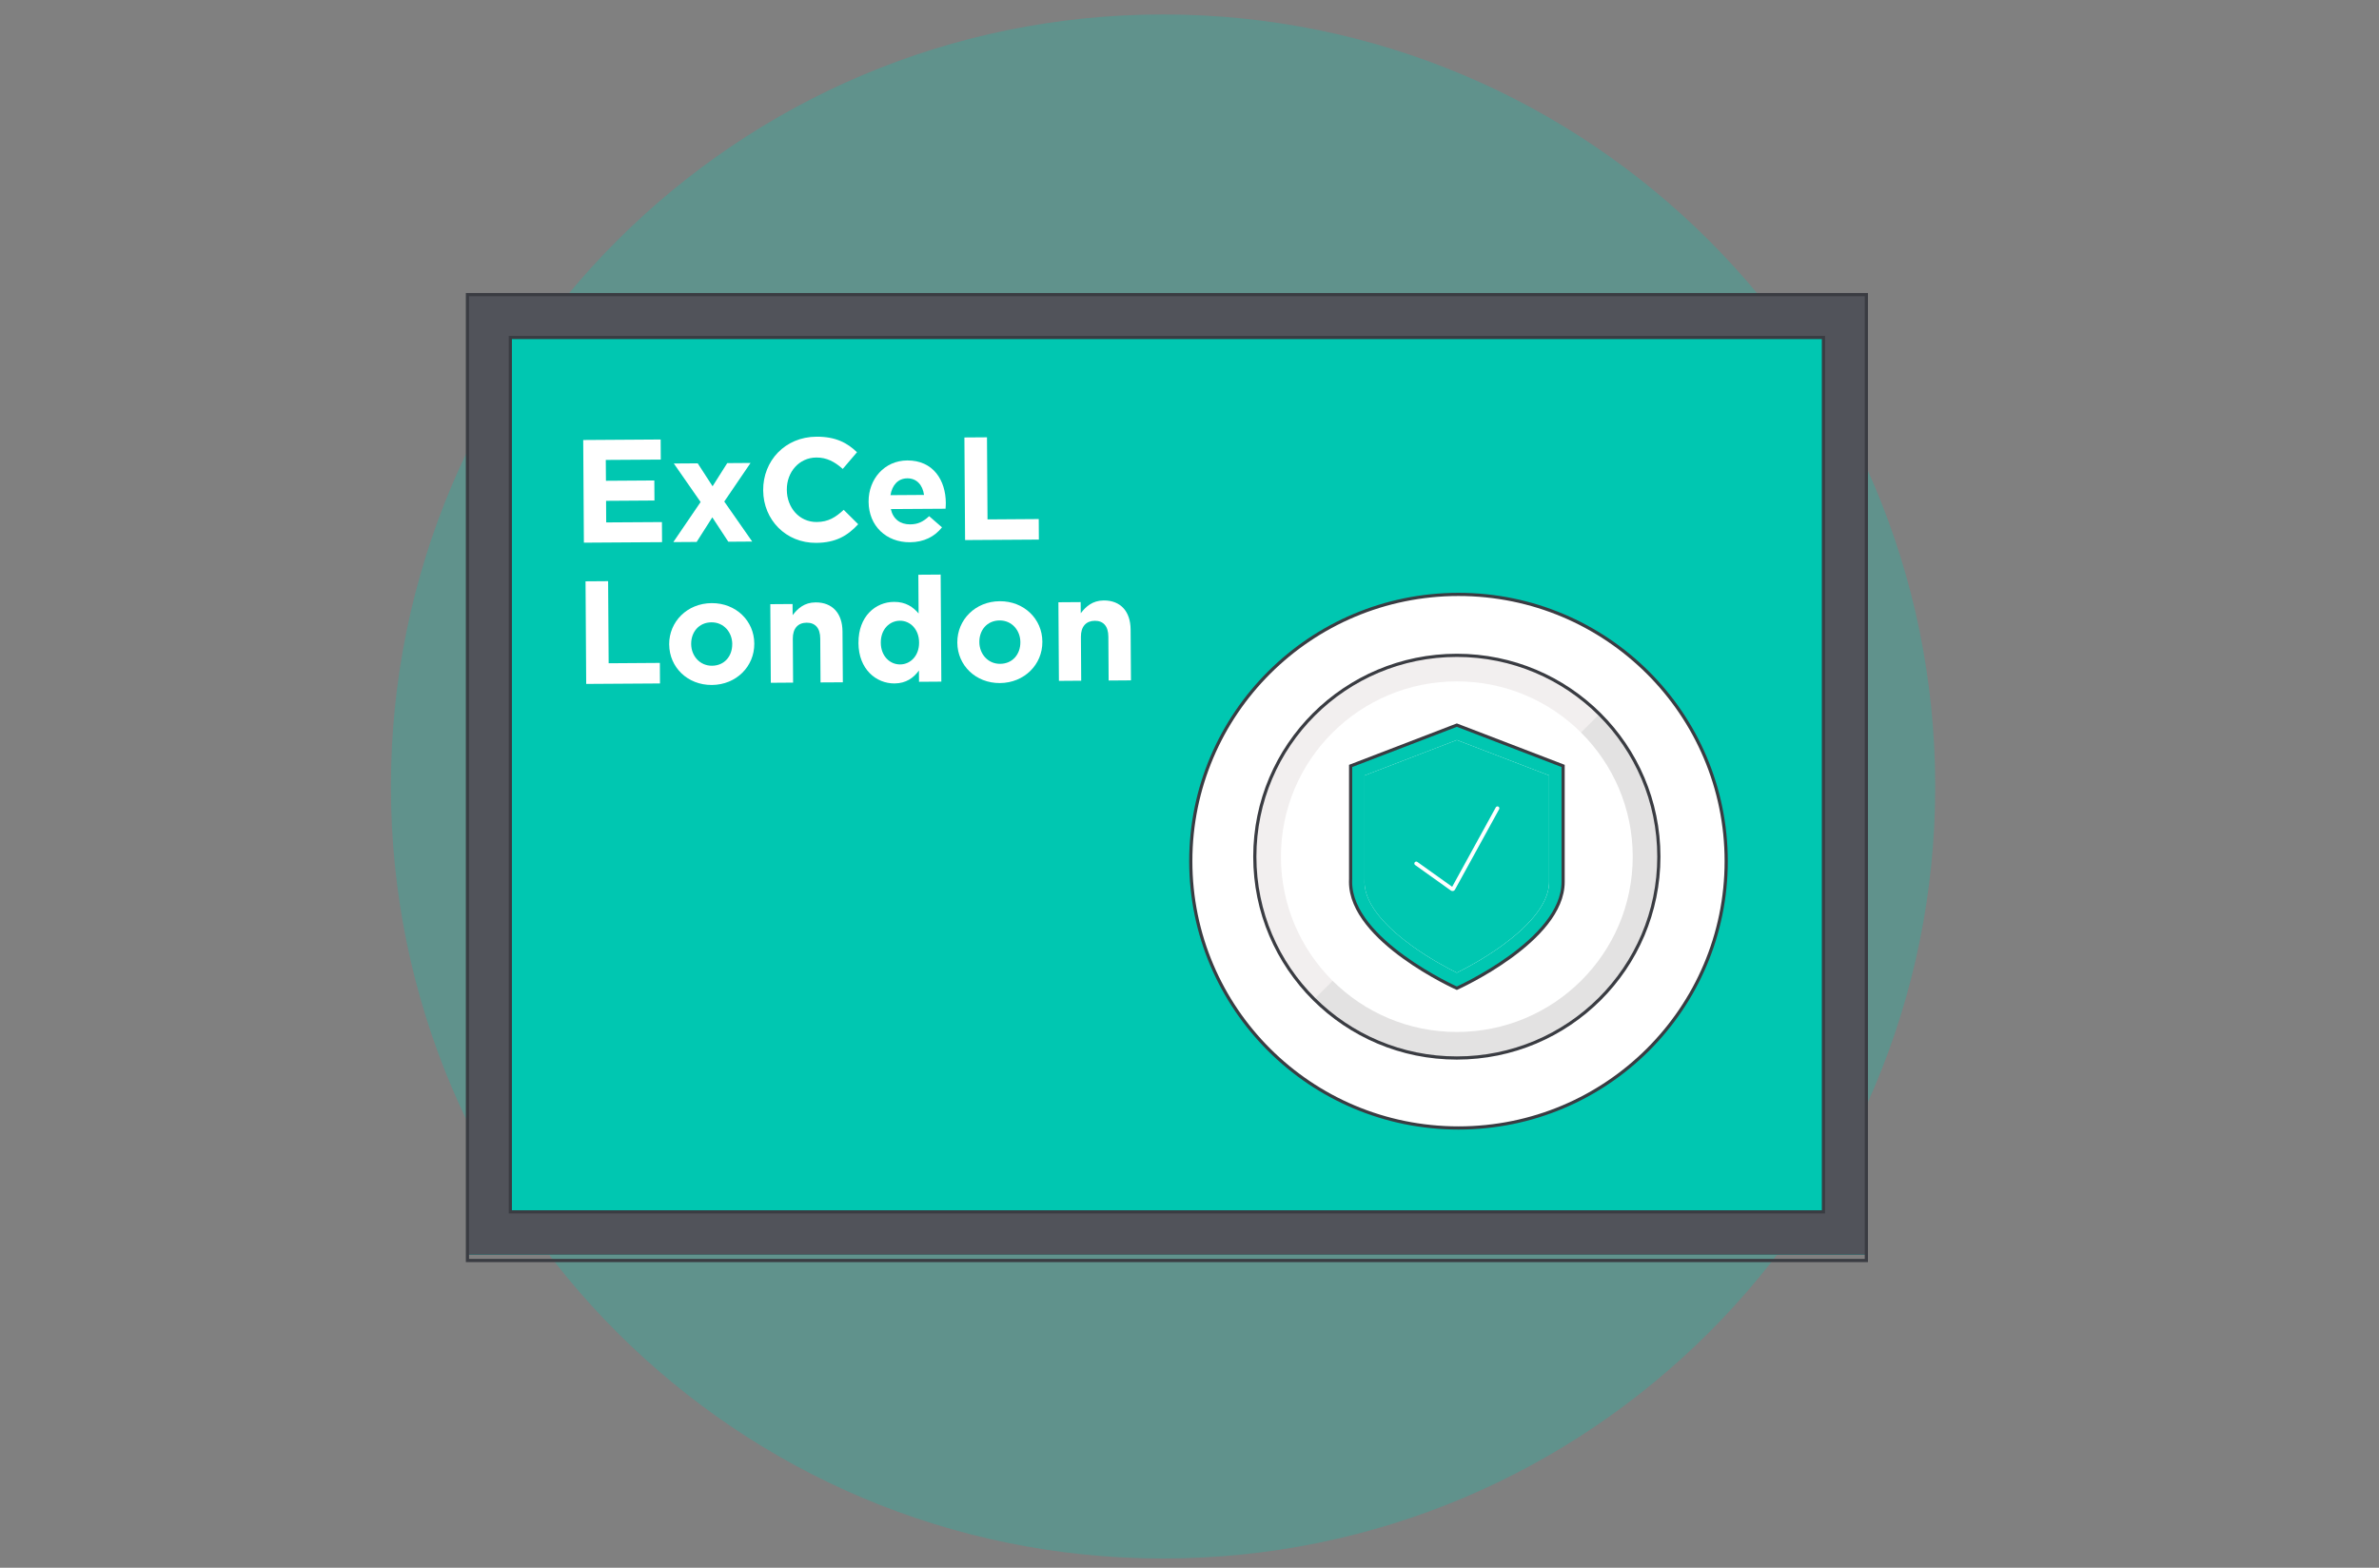 <?xml version="1.0" encoding="UTF-8"?><svg id="a" xmlns="http://www.w3.org/2000/svg" width="264mm" height="174mm" viewBox="0 0 748.35 493.23"><rect x="0" y="0" width="748.35" height="493.23" fill="#808080" stroke="none"/><g style="opacity:.25;"><path d="M365.86,490.32c134.14,0,242.89-108.74,242.89-242.89S500.01,4.55,365.86,4.55,122.97,113.29,122.97,247.43s108.74,242.89,242.89,242.89" style="fill:#00c7b1;"/></g><rect x="147.04" y="92.69" width="440.05" height="302.08" style="fill:#00c7b1;"/><path d="M147.04,92.69V394.77h440.05V92.69H147.04Zm426.55,288.58H160.53V106.18h413.06V381.27Z" style="fill:#51535a;"/><ellipse cx="458.79" cy="270.94" rx="84.21" ry="83.93" style="fill:#fff;"/><ellipse cx="458.27" cy="269.52" rx="63.34" ry="63.55" transform="translate(-56.35 402.99) rotate(-45)" style="fill:#f2efef;"/><path d="M413.49,314.3c24.82,24.82,64.99,24.88,89.72,.15,24.73-24.73,24.67-64.9-.15-89.72" style="fill:#dcdcdc; opacity:.67;"/><ellipse cx="458.27" cy="269.52" rx="55.33" ry="55.15" style="fill:#fff;"/><path d="M458.27,304.12c-3.02-1.53-8.17-4.34-13.24-8.03-6.42-4.67-14.08-11.68-14.08-18.61,0-.26,0-.54,.02-.88v-31.44l27.31-10.49,27.32,10.49v32.32c0,6.93-7.66,13.95-14.08,18.61-5.08,3.69-10.22,6.5-13.24,8.03Z" style="fill:#00c7b1;"/><path d="M458.27,236.51v65.67s-7.66-4.17-12.23-7.49c-8.62-6.26-13.37-12.38-13.37-17.22,0-.24,0-.5,.01-.82v-30.31l25.59-9.83m0-3.69l-29.03,11.15v32.57c-.01,.36-.02,.66-.02,.93,0,7.66,8.04,15.11,14.79,20.01,5.67,4.12,11.43,7.16,14.25,8.56,2.83-1.4,8.58-4.44,14.25-8.56,6.75-4.9,14.79-12.35,14.79-20.01v-33.5l-29.04-11.15h0Z" style="fill:#00c7b1;"/><path d="M458.27,232.82l29.04,11.15v33.5c0,7.66-8.04,15.11-14.79,20.01-5.67,4.12-11.43,7.16-14.25,8.56-2.83-1.4-8.59-4.44-14.25-8.56-6.75-4.9-14.79-12.35-14.79-20.01,0-.28,0-.57,.02-.93v-32.57l29.03-11.15m0-4.69l-33.41,12.84v35.44c-.01,.36-.02,.71-.02,1.07,0,18.46,33.43,33.43,33.43,33.43,0,0,33.43-14.97,33.43-33.43v-36.51l-33.43-12.84h0Z" style="fill:#00c7b1;"/><ellipse cx="458.79" cy="270.94" rx="84.21" ry="83.93" style="fill:none; stroke:#3a3c42; stroke-miterlimit:10;"/><ellipse cx="458.27" cy="269.52" rx="63.55" ry="63.34" style="fill:none; stroke:#3a3c42; stroke-miterlimit:10;"/><path d="M445.5,271.66l11.26,8.04c.13,.09,.31,.05,.39-.09l13.9-25.31" style="fill:none; stroke:#fff; stroke-linecap:round; stroke-miterlimit:10; stroke-width:1.2px;"/><path d="M458.27,228.13l-33.41,12.84v35.44c-.01,.36-.02,.71-.02,1.07,0,18.46,33.43,33.43,33.43,33.43,0,0,33.43-14.97,33.43-33.43v-36.51l-33.43-12.84h0Z" style="fill:none; stroke:#3a3c42; stroke-miterlimit:10;"/><g><path d="M183.46,138.43l24.36-.16,.04,6.32-17.3,.11,.05,6.56,15.22-.1,.04,6.31-15.22,.1,.04,6.79,17.53-.11,.04,6.32-24.59,.16-.21-32.3Z" style="fill:#fff;"/><path d="M224.16,152.97l4.6-7.27,7.34-.05-8.27,12.14,8.79,12.59-7.52,.05-5.03-7.67-4.93,7.74-7.34,.05,8.59-12.61-8.43-12.12,7.52-.05,4.67,7.21Z" style="fill:#fff;"/><path d="M240.07,154.3v-.09c-.05-9.18,6.82-16.75,16.74-16.82,6.09-.04,9.75,1.96,12.77,4.89l-4.48,5.25c-2.51-2.25-5.06-3.61-8.3-3.59-5.44,.03-9.33,4.58-9.29,10.12v.09c.04,5.53,3.89,10.12,9.42,10.08,3.69-.03,5.95-1.52,8.47-3.83l4.56,4.53c-3.32,3.58-6.99,5.82-13.22,5.86-9.5,.07-16.61-7.23-16.67-16.5Z" style="fill:#fff;"/><path d="M273.23,157.9v-.09c-.04-7.05,4.95-12.9,12.15-12.95,8.27-.05,12.1,6.34,12.14,13.34,.01,.55-.04,1.2-.08,1.85l-17.22,.11c.72,3.17,2.95,4.83,6.09,4.81,2.35-.01,4.04-.77,5.97-2.58l4.04,3.52c-2.28,2.87-5.61,4.66-10.08,4.69-7.44,.05-12.95-5.13-13.01-12.7Zm17.44-2.19c-.43-3.13-2.31-5.24-5.26-5.22-2.9,.02-4.77,2.11-5.3,5.29l10.56-.07Z" style="fill:#fff;"/><path d="M303.37,137.63l7.1-.05,.17,25.83,16.11-.11,.04,6.46-23.21,.15-.21-32.3Z" style="fill:#fff;"/></g><path d="M184.19,182.89l7.1-.05,.17,25.83,16.11-.11,.04,6.46-23.21,.15-.21-32.3Z" style="fill:#fff;"/><path d="M210.5,202.79v-.09c-.04-7.09,5.65-12.9,13.36-12.95,7.65-.05,13.37,5.59,13.41,12.69v.09c.05,7.11-5.64,12.92-13.34,12.97-7.67,.05-13.37-5.59-13.42-12.7Zm19.84-.13v-.09c-.03-3.64-2.66-6.81-6.54-6.78-4.01,.03-6.4,3.13-6.38,6.78v.09c.03,3.64,2.67,6.81,6.55,6.79,4.01-.03,6.39-3.13,6.36-6.78Z" style="fill:#fff;"/><path d="M242.3,190.08l7.01-.05,.03,3.5c1.61-2.09,3.66-3.99,7.22-4.01,5.3-.03,8.42,3.46,8.46,9.13l.11,16.01-7.02,.04-.09-13.8c-.01-3.32-1.6-5.01-4.27-4.99-2.68,.01-4.38,1.73-4.36,5.05l.09,13.8-7.01,.05-.16-24.73Z" style="fill:#fff;"/><path d="M270.05,202.3v-.09c-.05-8.26,5.32-12.82,11.18-12.85,3.73-.03,6.05,1.67,7.73,3.64l-.08-12.18,7.02-.05,.21,33.68-7.02,.05-.03-3.55c-1.68,2.32-4.03,4.04-7.68,4.07-5.77,.03-11.29-4.45-11.34-12.71Zm19.06-.13v-.09c-.03-4.1-2.77-6.81-6.04-6.79s-6.03,2.72-6,6.87v.09c.03,4.11,2.81,6.81,6.08,6.79,3.28-.02,5.99-2.77,5.96-6.87Z" style="fill:#fff;"/><path d="M301.14,202.19v-.09c-.04-7.09,5.65-12.91,13.34-12.95,7.65-.05,13.37,5.59,13.41,12.69v.09c.05,7.11-5.64,12.91-13.34,12.97-7.65,.05-13.36-5.59-13.41-12.7Zm19.83-.13v-.09c-.03-3.64-2.66-6.8-6.54-6.77-4.01,.03-6.39,3.13-6.36,6.77v.09c.03,3.64,2.66,6.82,6.54,6.79,4.01-.03,6.39-3.14,6.36-6.79Z" style="fill:#fff;"/><path d="M332.93,189.48l7.01-.05,.03,3.5c1.61-2.09,3.66-3.99,7.22-4.02,5.3-.03,8.42,3.46,8.46,9.13l.11,16.01-7.02,.05-.09-13.8c-.01-3.32-1.6-5.01-4.27-4.99-2.68,.02-4.38,1.74-4.36,5.05l.09,13.8-7.01,.05-.16-24.73Z" style="fill:#fff;"/><rect x="147.04" y="92.69" width="440.05" height="303.88" style="fill:none; stroke:#3a3c42; stroke-miterlimit:10;"/><rect x="160.53" y="106.18" width="413.06" height="275.09" style="fill:none; stroke:#3a3c42; stroke-miterlimit:10;"/></svg>